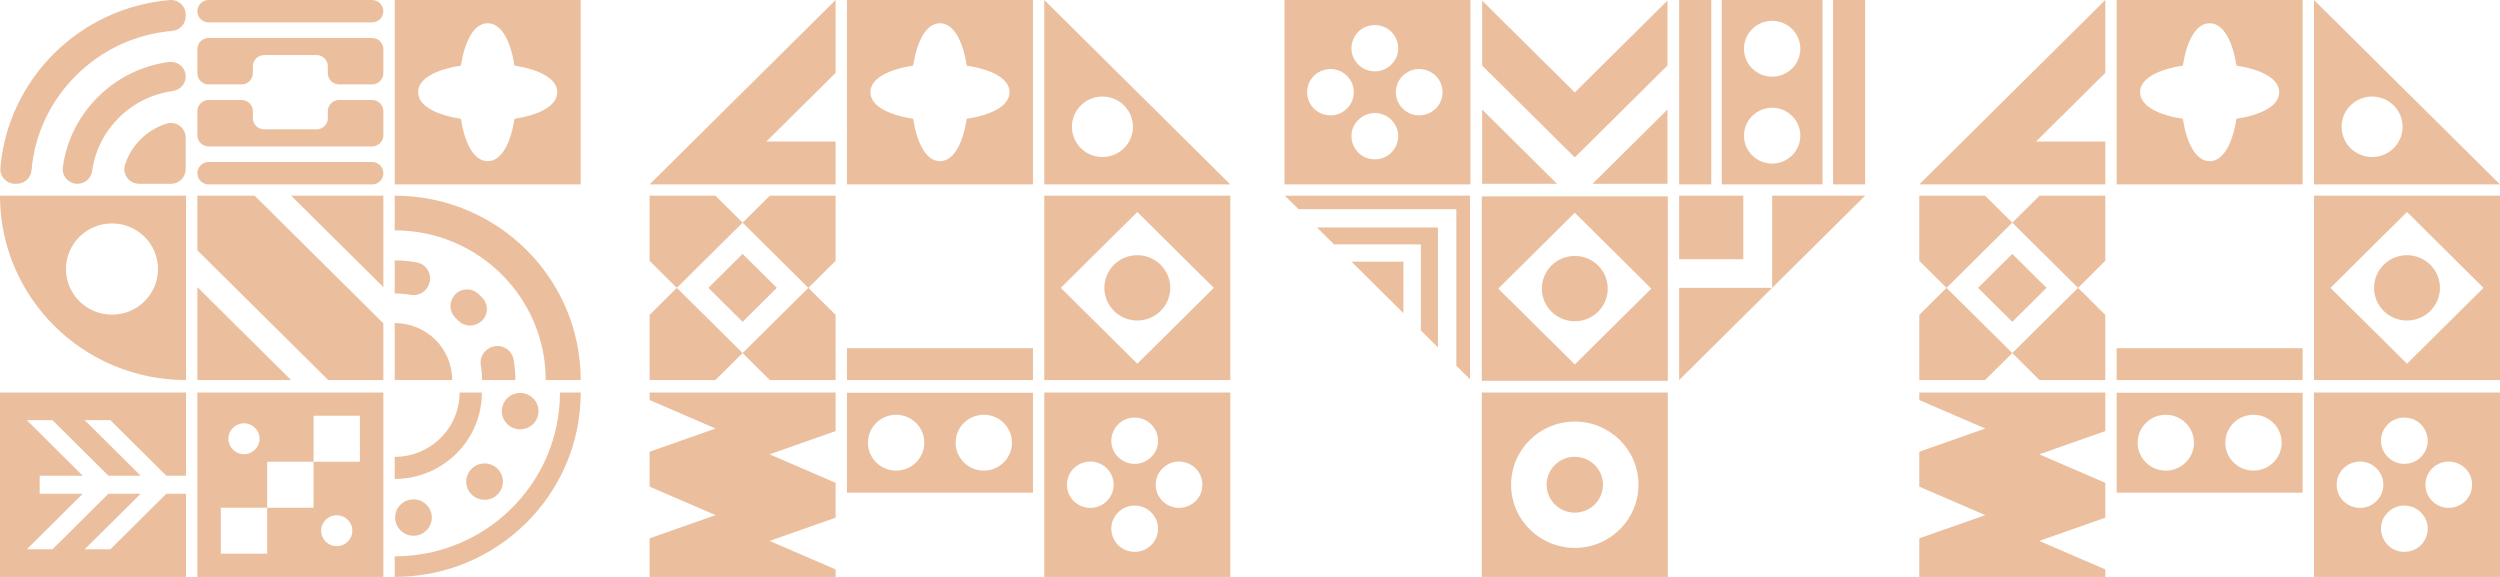 <?xml version="1.0" encoding="UTF-8"?>
<svg width="338px" height="78px" viewBox="0 0 338 78" version="1.1" xmlns="http://www.w3.org/2000/svg" xmlns:xlink="http://www.w3.org/1999/xlink">
    <title>SAYA Gold Copy</title>
    <defs>
        <linearGradient x1="-7.159%" y1="47.337%" x2="108.338%" y2="53.459%" id="linearGradient-1">
            <stop stop-color="#AF8F7A" offset="0%"></stop>
            <stop stop-color="#FFCEA8" offset="100%"></stop>
        </linearGradient>
        <linearGradient x1="-7.159%" y1="47.337%" x2="108.338%" y2="53.459%" id="linearGradient-2">
            <stop stop-color="#EBBF9D" offset="0%"></stop>
            <stop stop-color="#EBBF9D" offset="100%"></stop>
        </linearGradient>
    </defs>
    <g id="Page-1" stroke="none" stroke-width="1" fill="none" fill-rule="evenodd">
        <g id="SAYA-Gold-Copy" fill="url(#linearGradient-2)" fill-rule="nonzero">
            <g id="SAYA">
                <path d="M26.682,78 L51.83,78 L51.83,53.068 L26.682,53.068 L26.682,78 Z M45.525,73.839 C44.362,73.839 43.419,72.903 43.419,71.75 C43.419,70.596 44.362,69.661 45.525,69.661 C46.689,69.661 47.632,70.596 47.632,71.75 C47.632,72.904 46.689,73.839 45.525,73.839 L45.525,73.839 Z M32.986,57.23 C34.15,57.23 35.093,58.165 35.093,59.318 C35.093,60.472 34.15,61.407 32.986,61.407 C31.823,61.407 30.88,60.472 30.88,59.318 C30.88,58.165 31.823,57.23 32.986,57.23 Z M29.852,68.642 L36.121,68.642 L36.121,62.426 L42.391,62.426 L42.391,56.211 L48.66,56.211 L48.66,62.426 L42.391,62.426 L42.391,68.642 L36.121,68.642 L36.121,74.858 L29.852,74.858 L29.852,68.642 Z M5.14492785e-06,78 L25.148,78 L25.148,66.752 L22.488,66.752 L14.923,74.264 L11.452,74.264 L19.018,66.752 L14.662,66.752 L7.096,74.264 L3.625,74.264 L11.191,66.752 L5.363,66.752 L5.363,64.317 L11.191,64.317 L3.626,56.804 L7.097,56.804 L14.662,64.317 L19.018,64.317 L11.453,56.804 L14.923,56.804 L22.488,64.317 L25.148,64.317 L25.148,53.068 L5.14492785e-06,53.068 L5.14492785e-06,78 Z M65.148,53.068 L62.137,53.068 C62.137,57.872 58.209,61.766 53.364,61.766 L53.364,64.752 C59.872,64.752 65.148,59.521 65.148,53.068 L65.148,53.068 Z M75.706,53.068 C75.706,65.302 65.703,75.219 53.364,75.219 L53.364,78 C67.253,78 78.512,66.837 78.512,53.068 L75.706,53.068 L75.706,53.068 Z M63.036,65.116 C63.036,66.474 64.147,67.576 65.516,67.576 C66.886,67.576 67.997,66.475 67.997,65.116 C67.997,63.758 66.886,62.657 65.516,62.657 C64.146,62.657 63.036,63.758 63.036,65.116 L63.036,65.116 Z M53.423,69.974 C53.423,71.332 54.534,72.433 55.904,72.433 C57.274,72.433 58.384,71.332 58.384,69.974 C58.384,68.616 57.274,67.514 55.904,67.514 C54.534,67.514 53.423,68.615 53.423,69.974 L53.423,69.974 Z M70.323,58.045 C71.693,58.045 72.803,56.944 72.803,55.586 C72.803,54.228 71.693,53.127 70.323,53.127 C68.953,53.127 67.842,54.228 67.842,55.586 C67.842,56.944 68.953,58.045 70.323,58.045 L70.323,58.045 Z M114.509,66.607 L139.657,66.607 L139.657,53.098 L114.509,53.098 L114.509,66.607 Z M133.009,56.077 C135.113,56.077 136.818,57.767 136.818,59.853 C136.818,61.938 135.113,63.628 133.009,63.628 C130.906,63.628 129.201,61.938 129.201,59.853 C129.201,57.767 130.906,56.077 133.009,56.077 Z M121.156,56.077 C123.259,56.077 124.964,57.767 124.964,59.853 C124.964,61.938 123.259,63.628 121.156,63.628 C119.053,63.628 117.348,61.938 117.348,59.853 C117.348,57.767 119.053,56.077 121.156,56.077 Z M141.191,78 L166.339,78 L166.339,53.068 L141.191,53.068 L141.191,78 Z M153.409,74.612 C150.597,74.612 149.189,71.241 151.177,69.27 C152.41,68.048 154.409,68.048 155.641,69.27 C157.63,71.241 156.222,74.612 153.409,74.612 Z M157.177,63.321 C159.166,61.35 162.566,62.746 162.566,65.534 C162.566,68.322 159.166,69.718 157.177,67.747 C155.945,66.525 155.945,64.543 157.177,63.321 L157.177,63.321 Z M153.409,56.456 C156.221,56.456 157.63,59.827 155.641,61.798 C154.408,63.02 152.41,63.02 151.177,61.798 C149.189,59.827 150.597,56.456 153.409,56.456 L153.409,56.456 Z M149.642,63.321 C150.874,64.543 150.874,66.525 149.642,67.747 C147.653,69.718 144.253,68.322 144.253,65.534 C144.253,62.746 147.653,61.349 149.642,63.321 L149.642,63.321 Z M87.827,54.084 L96.75,57.936 L87.827,61.075 L87.827,65.793 L96.75,69.645 L87.827,72.783 L87.827,78 L112.975,78 L112.975,76.984 L104.052,73.132 L112.975,69.993 L112.975,65.275 L104.052,61.423 L112.975,58.285 L112.975,53.068 L87.827,53.068 L87.827,54.084 Z M200.339,78 L225.487,78 L225.487,53.068 L200.339,53.068 L200.339,78 Z M212.914,56.995 C217.67,56.995 221.526,60.818 221.526,65.534 C221.526,70.25 217.67,74.073 212.914,74.073 C208.157,74.073 204.3,70.25 204.3,65.534 C204.3,60.818 208.157,56.995 212.914,56.995 Z M212.914,69.309 C215.017,69.309 216.722,67.619 216.722,65.534 C216.722,63.449 215.017,61.758 212.914,61.758 C210.81,61.758 209.105,63.449 209.105,65.534 C209.105,67.619 210.81,69.309 212.914,69.309 Z M286.17,66.607 L311.318,66.607 L311.318,53.098 L286.17,53.098 L286.17,66.607 Z M304.671,56.077 C306.774,56.077 308.479,57.767 308.479,59.853 C308.479,61.938 306.774,63.628 304.671,63.628 C302.567,63.628 300.862,61.938 300.862,59.853 C300.862,57.767 302.567,56.077 304.671,56.077 Z M292.817,56.077 C294.921,56.077 296.626,57.767 296.626,59.853 C296.626,61.938 294.921,63.628 292.817,63.628 C290.714,63.628 289.009,61.938 289.009,59.853 C289.009,57.767 290.714,56.077 292.817,56.077 Z M312.852,78 L338,78 L338,53.068 L312.852,53.068 L312.852,78 Z M325.071,74.612 C322.259,74.612 320.85,71.241 322.839,69.27 C324.071,68.048 326.07,68.048 327.303,69.27 C329.291,71.241 327.883,74.612 325.071,74.612 Z M328.839,63.321 C330.827,61.35 334.227,62.746 334.227,65.534 C334.227,68.322 330.827,69.718 328.839,67.747 C327.606,66.525 327.606,64.543 328.839,63.321 L328.839,63.321 Z M325.071,56.456 C327.883,56.456 329.291,59.827 327.303,61.798 C326.07,63.02 324.071,63.02 322.839,61.798 C320.85,59.827 322.258,56.456 325.071,56.456 L325.071,56.456 Z M321.303,63.321 C322.536,64.543 322.536,66.525 321.303,67.747 C319.315,69.718 315.915,68.322 315.915,65.534 C315.915,62.746 319.315,61.349 321.303,63.321 L321.303,63.321 Z M259.488,54.084 L268.411,57.936 L259.488,61.075 L259.488,65.793 L268.411,69.645 L259.488,72.783 L259.488,78 L284.636,78 L284.636,76.984 L275.713,73.132 L284.636,69.993 L284.636,65.275 L275.713,61.423 L284.636,58.285 L284.636,53.068 L259.488,53.068 L259.488,54.084 Z M225.487,26.552 L225.487,51.484 L200.339,51.484 L200.339,26.552 L225.487,26.552 Z M212.914,28.762 L202.568,39.018 L212.914,49.275 L223.259,39.018 L212.914,28.762 Z M212.914,34.602 C215.374,34.602 217.368,36.579 217.368,39.018 C217.368,41.457 215.374,43.435 212.914,43.435 C210.453,43.435 208.459,41.457 208.459,39.018 C208.459,36.579 210.453,34.602 212.914,34.602 Z M239.595,38.918 L252.169,26.452 L239.595,26.452 L239.595,38.918 Z M227.021,51.385 L239.595,38.918 L227.021,38.918 L227.021,51.385 Z M235.692,35.049 L235.692,26.452 L227.021,26.452 L227.021,35.049 L235.692,35.049 Z M198.746,26.452 L198.746,51.267 L196.898,49.434 L196.898,28.285 L175.566,28.285 L173.717,26.452 L198.746,26.452 Z M194.411,30.751 L194.411,46.969 L192.102,44.68 L192.102,33.039 L180.361,33.039 L178.052,30.751 L194.411,30.751 Z M189.742,35.379 L189.742,42.34 L182.721,35.379 L189.742,35.379 Z M166.339,26.452 L166.339,51.385 L141.191,51.385 L141.191,26.452 L166.339,26.452 Z M153.764,28.662 L143.419,38.919 L153.764,49.175 L164.11,38.919 L153.764,28.662 Z M153.764,34.502 C156.225,34.502 158.219,36.48 158.219,38.919 C158.219,41.358 156.225,43.335 153.764,43.335 C151.304,43.335 149.31,41.358 149.31,38.919 C149.31,36.48 151.304,34.502 153.764,34.502 Z M109.292,38.919 L112.975,42.57 L112.975,51.385 L104.084,51.385 L100.401,47.733 L109.292,38.919 Z M91.51,38.919 L100.401,47.733 L96.718,51.385 L87.827,51.385 L87.827,42.57 L91.51,38.919 Z M100.401,34.328 L105.031,38.918 L100.401,43.509 L95.771,38.918 L100.401,34.328 Z M96.718,26.452 L100.401,30.104 L91.51,38.919 L87.827,35.267 L87.827,26.452 L96.718,26.452 Z M112.975,26.452 L112.975,35.267 L109.292,38.919 L100.401,30.104 L104.084,26.452 L112.975,26.452 Z M139.657,51.385 L139.657,47.08 L114.509,47.08 L114.509,51.385 L139.657,51.385 Z M26.682,38.817 L39.358,51.385 L26.682,51.385 L26.682,38.817 Z M34.422,26.453 L51.83,43.711 L51.83,51.385 L44.381,51.385 L26.682,33.837 L26.682,26.453 L34.422,26.453 Z M51.83,26.453 L51.83,38.817 L39.358,26.453 L51.83,26.453 Z M53.364,43.675 C57.659,43.675 61.141,47.127 61.141,51.385 L53.364,51.385 L53.364,43.675 Z M53.364,26.452 C67.253,26.452 78.512,37.615 78.512,51.385 L73.779,51.385 C73.779,40.206 64.639,31.144 53.364,31.144 L53.364,26.452 Z M66.249,47.018 C67.587,46.353 69.19,47.159 69.444,48.622 C69.6,49.519 69.681,50.443 69.681,51.385 L65.175,51.385 C65.175,50.701 65.116,50.031 65.002,49.379 C64.836,48.425 65.327,47.477 66.2,47.043 Z M64.696,39.746 C64.875,39.917 65.05,40.093 65.221,40.272 C66.245,41.346 65.929,43.097 64.597,43.76 L64.549,43.783 C63.666,44.222 62.603,44.026 61.922,43.316 C61.814,43.203 61.704,43.093 61.592,42.985 C60.883,42.302 60.695,41.246 61.147,40.375 L61.171,40.328 C61.854,39.014 63.623,38.719 64.696,39.746 Z M53.364,35.207 C54.383,35.207 55.38,35.3 56.347,35.478 C57.807,35.746 58.582,37.347 57.902,38.656 L57.868,38.722 C57.421,39.583 56.456,40.039 55.495,39.865 C54.804,39.74 54.091,39.675 53.364,39.675 Z M25.148,26.452 L25.148,51.385 C11.259,51.385 0,40.222 0,26.452 L25.148,26.452 Z M15.141,30.207 C11.705,30.207 8.92,32.968 8.92,36.374 C8.92,39.78 11.705,42.541 15.141,42.541 C18.577,42.541 21.362,39.78 21.362,36.374 C21.362,32.968 18.577,30.207 15.141,30.207 Z M338,26.452 L338,51.385 L312.852,51.385 L312.852,26.452 L338,26.452 Z M325.426,28.662 L315.081,38.919 L325.426,49.175 L335.771,38.919 L325.426,28.662 Z M325.426,34.502 C327.886,34.502 329.881,36.48 329.881,38.919 C329.881,41.358 327.886,43.335 325.426,43.335 C322.966,43.335 320.971,41.358 320.971,38.919 C320.971,36.48 322.966,34.502 325.426,34.502 Z M280.953,38.919 L284.636,42.57 L284.636,51.385 L275.745,51.385 L272.062,47.733 L280.953,38.919 Z M263.171,38.919 L272.062,47.733 L268.379,51.385 L259.488,51.385 L259.488,42.57 L263.171,38.919 Z M272.062,34.328 L276.692,38.918 L272.062,43.509 L267.432,38.918 L272.062,34.328 Z M268.379,26.452 L272.062,30.104 L263.171,38.919 L259.488,35.267 L259.488,26.452 L268.379,26.452 Z M284.636,26.452 L284.636,35.267 L280.953,38.919 L272.062,30.104 L275.745,26.452 L284.636,26.452 Z M311.318,51.385 L311.318,47.08 L286.17,47.08 L286.17,51.385 L311.318,51.385 Z M139.657,0 L139.657,24.932 L114.509,24.932 L114.509,0 L139.657,0 Z M127.082,3.143 C125.169,3.143 123.96,5.674 123.457,8.872 C120.232,9.371 117.678,10.569 117.678,12.466 C117.678,14.364 120.232,15.562 123.457,16.061 C123.96,19.258 125.169,21.79 127.082,21.79 C128.996,21.79 130.205,19.258 130.708,16.061 C133.933,15.562 136.487,14.364 136.487,12.466 C136.487,10.569 133.933,9.371 130.708,8.872 C130.205,5.674 128.996,3.143 127.082,3.143 Z M112.975,24.932 L112.975,19.137 L103.611,19.137 L112.975,9.853 L112.975,0 L87.827,24.932 L112.975,24.932 Z M141.191,1.70027488e-06 L166.339,24.932 L141.191,24.932 L141.191,1.70027488e-06 Z M149.049,13.053 C146.772,13.053 144.925,14.883 144.925,17.141 C144.925,19.399 146.772,21.229 149.049,21.229 C151.327,21.229 153.173,19.399 153.173,17.141 C153.173,14.883 151.327,13.053 149.049,13.053 Z M78.512,0 L78.512,24.932 L53.364,24.932 L53.364,0 L78.512,0 Z M65.938,3.143 C64.024,3.143 62.815,5.674 62.312,8.872 C59.087,9.371 56.533,10.569 56.533,12.466 C56.533,14.364 59.087,15.562 62.312,16.061 C62.816,19.258 64.024,21.79 65.938,21.79 C67.851,21.79 69.06,19.258 69.563,16.061 C72.788,15.562 75.342,14.364 75.342,12.466 C75.342,10.569 72.788,9.371 69.563,8.872 C69.06,5.674 67.851,3.143 65.938,3.143 Z M22.513,16.715 C23.798,16.312 25.106,17.271 25.106,18.606 L25.106,22.868 C25.106,23.962 24.211,24.849 23.108,24.849 L18.809,24.849 C17.462,24.849 16.495,23.552 16.902,22.279 C17.745,19.639 19.851,17.551 22.513,16.715 Z M22.832,8.382 C24.034,8.221 25.106,9.141 25.106,10.344 C25.106,11.337 24.363,12.172 23.371,12.307 C17.716,13.072 13.227,17.522 12.456,23.128 C12.32,24.112 11.478,24.849 10.476,24.849 C9.263,24.848 8.335,23.786 8.497,22.594 C8.984,19.01 10.631,15.699 13.254,13.098 C15.877,10.498 19.217,8.865 22.832,8.382 Z M22.944,0.007 C24.107,-0.091 25.106,0.824 25.106,1.982 L25.106,2.207 C25.106,3.231 24.318,4.092 23.289,4.179 C18.385,4.594 13.83,6.688 10.309,10.179 C6.788,13.67 4.676,18.185 4.257,23.047 C4.169,24.068 3.301,24.849 2.268,24.849 L2.041,24.849 C0.873,24.849 -0.049,23.859 0.05,22.705 C1.085,10.646 10.78,1.034 22.944,0.007 Z M50.302,3.40054248e-06 L28.21,3.40054248e-06 C27.366,3.40054248e-06 26.682,0.678 26.682,1.515 C26.682,2.352 27.366,3.03 28.21,3.03 L50.302,3.03 C51.146,3.03 51.83,2.351 51.83,1.515 C51.83,0.679 51.146,3.40054248e-06 50.302,3.40054248e-06 L50.302,3.40054248e-06 Z M50.302,21.903 L28.21,21.903 C27.366,21.903 26.682,22.581 26.682,23.418 C26.682,24.254 27.366,24.933 28.21,24.933 L50.302,24.933 C51.146,24.933 51.83,24.254 51.83,23.418 C51.83,22.581 51.146,21.903 50.302,21.903 Z M28.21,5.133 C27.366,5.133 26.682,5.812 26.682,6.648 L26.682,9.9 C26.682,10.736 27.366,11.414 28.21,11.414 L32.662,11.414 C33.506,11.414 34.19,10.736 34.19,9.9 L34.19,8.959 C34.19,8.122 34.874,7.444 35.718,7.444 L42.794,7.444 C43.638,7.444 44.322,8.122 44.322,8.959 L44.322,9.9 C44.322,10.736 45.006,11.414 45.85,11.414 L50.302,11.414 C51.146,11.414 51.83,10.736 51.83,9.9 L51.83,6.648 C51.83,5.812 51.145,5.133 50.302,5.133 L28.21,5.133 Z M45.85,13.518 C45.006,13.518 44.322,14.196 44.322,15.033 L44.322,15.974 C44.322,16.81 43.638,17.488 42.794,17.488 L35.718,17.488 C34.874,17.488 34.19,16.81 34.19,15.974 L34.19,15.033 C34.19,14.196 33.506,13.518 32.662,13.518 L28.21,13.518 C27.366,13.518 26.682,14.196 26.682,15.033 L26.682,18.284 C26.682,19.121 27.366,19.799 28.21,19.799 L50.302,19.799 C51.146,19.799 51.83,19.121 51.83,18.284 L51.83,15.033 C51.83,14.196 51.146,13.518 50.302,13.518 L45.85,13.518 Z M231.363,24.932 L231.363,0 L227.021,0 L227.021,24.932 L231.363,24.932 Z M246.408,0 L246.408,24.932 L232.783,24.932 L232.783,0 L246.408,0 Z M239.595,14.566 C237.492,14.566 235.787,16.257 235.787,18.342 C235.787,20.427 237.492,22.118 239.595,22.118 C241.698,22.118 243.404,20.427 243.404,18.342 C243.404,16.257 241.699,14.566 239.595,14.566 Z M239.595,2.815 C237.492,2.815 235.787,4.505 235.787,6.59 C235.787,8.676 237.492,10.366 239.595,10.366 C241.698,10.366 243.404,8.676 243.404,6.59 C243.404,4.505 241.699,2.815 239.595,2.815 Z M252.169,24.932 L252.169,0 L247.828,0 L247.828,24.932 L252.169,24.932 Z M198.805,0 L198.805,24.932 L173.657,24.932 L173.657,0 L198.805,0 Z M188.109,16.202 C186.876,14.98 184.877,14.98 183.644,16.202 C181.656,18.173 183.064,21.544 185.876,21.544 C188.689,21.544 190.097,18.173 188.109,16.202 Z M195.033,12.466 C195.033,9.678 191.633,8.282 189.644,10.253 C188.412,11.475 188.412,13.457 189.644,14.679 C191.633,16.65 195.033,15.254 195.033,12.466 Z M182.109,10.253 C180.12,8.282 176.72,9.678 176.72,12.466 C176.72,15.254 180.12,16.65 182.109,14.679 C183.341,13.457 183.341,11.475 182.109,10.253 Z M185.876,3.388 C183.064,3.388 181.655,6.759 183.644,8.73 C184.877,9.952 186.875,9.952 188.108,8.73 C190.097,6.759 188.688,3.388 185.876,3.388 Z M225.441,14.809 L225.441,24.854 L215.31,24.854 L225.441,14.809 Z M200.386,14.809 L210.517,24.854 L200.386,24.854 L200.386,14.809 Z M225.441,0.078 L225.441,8.861 L212.914,21.281 L200.386,8.861 L200.386,0.078 L212.914,12.499 L225.441,0.078 Z M311.318,0 L311.318,24.932 L286.17,24.932 L286.17,0 L311.318,0 Z M298.744,3.143 C296.83,3.143 295.622,5.674 295.118,8.872 C291.893,9.371 289.34,10.569 289.34,12.466 C289.34,14.364 291.893,15.562 295.118,16.061 C295.622,19.258 296.83,21.79 298.744,21.79 C300.658,21.79 301.866,19.258 302.37,16.061 C305.595,15.562 308.148,14.364 308.148,12.466 C308.148,10.569 305.595,9.371 302.37,8.872 C301.866,5.674 300.657,3.143 298.744,3.143 Z M284.636,24.932 L284.636,19.137 L275.272,19.137 L284.636,9.853 L284.636,0 L259.488,24.932 L284.636,24.932 Z M312.852,1.70027488e-06 L338,24.932 L312.852,24.932 L312.852,1.70027488e-06 Z M320.71,13.053 C318.433,13.053 316.587,14.883 316.587,17.141 C316.587,19.399 318.433,21.229 320.71,21.229 C322.988,21.229 324.834,19.399 324.834,17.141 C324.834,14.883 322.988,13.053 320.71,13.053 Z" id="Combined-Shape"></path>
            </g>
        </g>
    </g>
</svg>